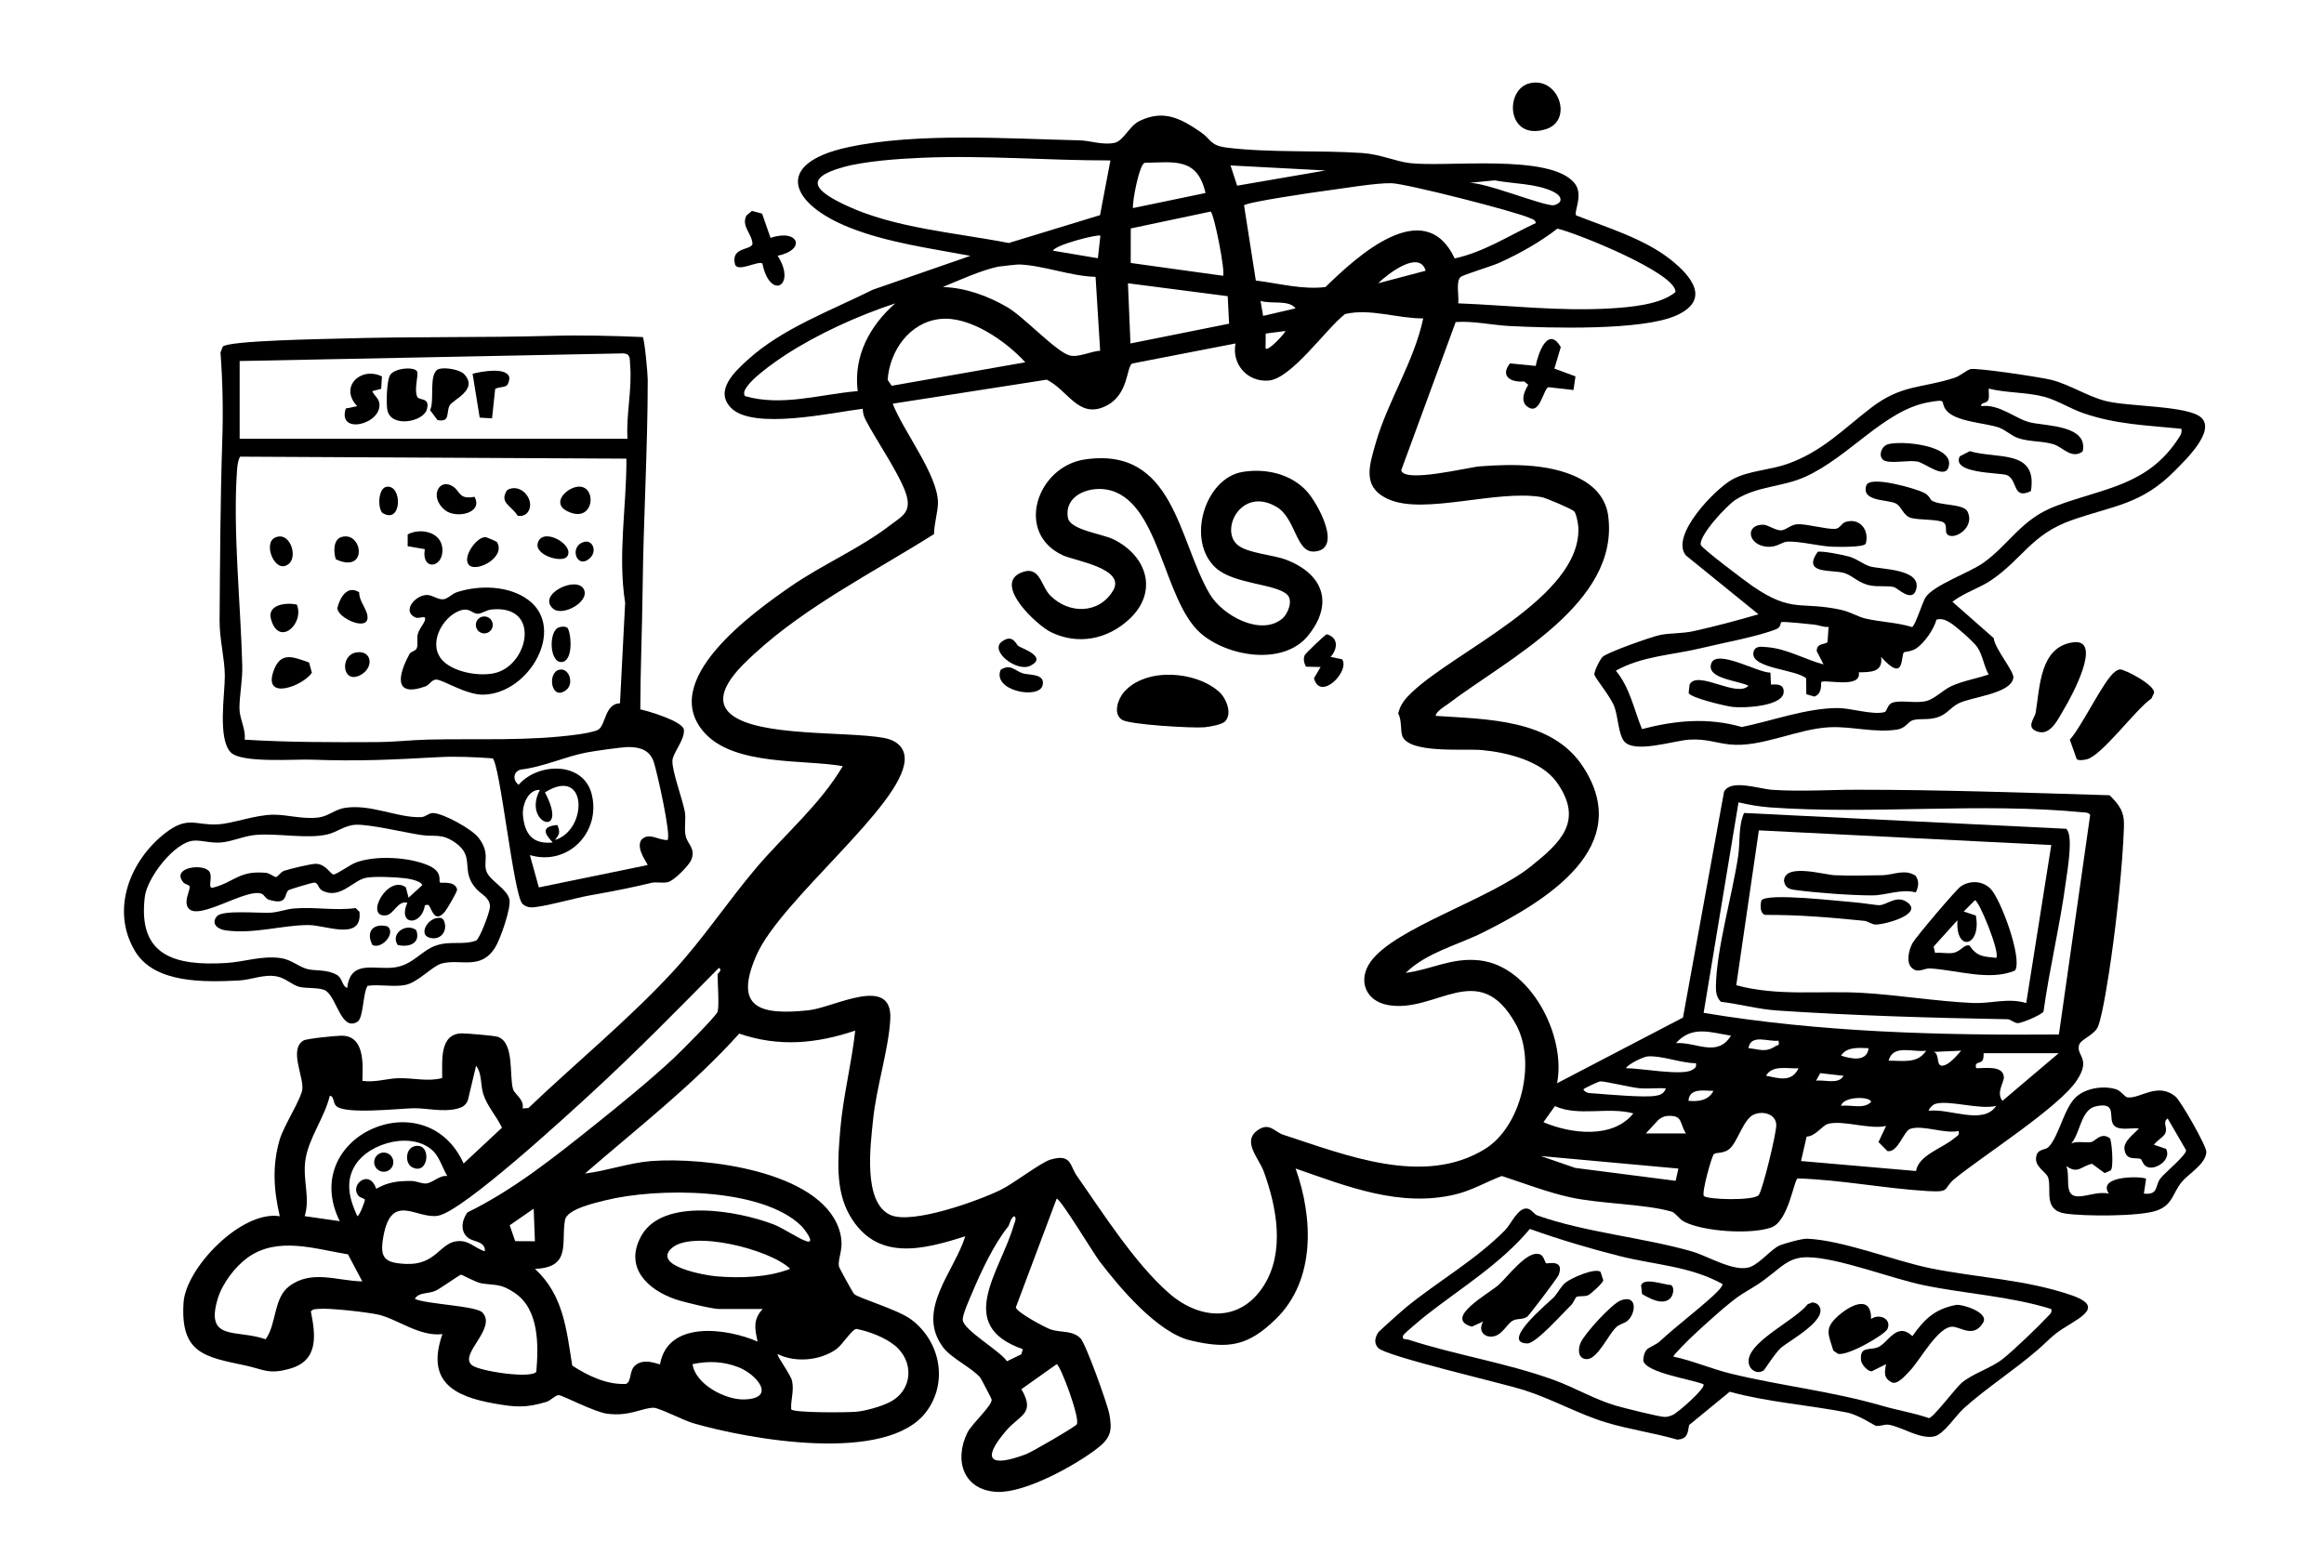 <svg width="366" height="247" viewBox="0 0 366 247" fill="none" xmlns="http://www.w3.org/2000/svg">
<g clip-path="url(#clip0_6543_2957)">
<path d="M248.205 33.919C253.084 35.845 258.958 37.596 263.115 40.902C266.452 43.554 269.402 47.22 264.046 49.667C258.689 52.114 244.021 51.671 237.714 51.351C235.012 51.213 231.927 50.513 229.249 50.73L220.678 74.065C221.081 76.137 231.257 73.595 233.008 73.46C238.333 73.049 244.912 72.974 249.566 75.813C251.538 77.015 252.946 78.857 253.262 81.194C255.155 95.036 237.335 103.825 228.121 110.827C227.561 111.254 226.117 112.056 226.106 112.756C234.12 113.306 244.36 113.215 249.286 120.735C257.553 133.351 243.551 141.843 233.679 146.813C229.671 148.834 224.65 150.016 221.38 153.242C225.502 152.7 228.602 150.783 233.008 151.269C241.058 152.155 246.679 163.158 245.22 170.622L265.047 160.279L271.516 124.696C272.605 122.664 276.971 124.261 279.113 124.404C283.649 124.708 288.007 124.392 292.492 124.392C305.788 124.392 318.954 124.858 332.242 125.262C333.792 126.807 334.573 127.863 334.498 130.144C334.293 136.304 333.347 144.868 332.463 151.032C332.128 153.392 331.169 159.742 330.432 161.636C329.879 163.047 327.698 163.672 327.43 164.585C326.929 166.301 329.359 166.669 327.103 170.124C324.342 174.363 312.335 182.005 307.874 185.635C305.886 187.252 307.334 187.829 303.544 187.603C296.748 187.2 289.94 185.824 283.112 185.615C282.525 185.761 281.688 192.391 278.927 193.352C275.709 194.471 268.286 194.001 265.233 192.431C264.444 192.024 263.872 191.023 263.265 190.845C259.076 189.632 252.087 189.628 247.369 188.608C243.808 187.837 239.989 186.37 236.511 185.231C234.042 186.172 231.797 187.513 229.194 188.137C220.461 190.225 212.139 186.868 204.041 184.053C206.802 191.798 207.22 201.592 200.965 207.72C196.606 211.99 193.526 212.567 187.471 211.128C182.301 209.898 176.345 202.853 173.142 198.634C172.172 197.353 167.028 188.809 166.409 188.801L159.98 205.929C160.134 206.708 164.63 209.135 165.533 209.424C167.08 209.918 168.937 209.523 170.172 210.812C171.02 211.701 174.412 221.154 174.708 222.744C175.181 225.294 174.944 226.46 172.889 228.07C169.422 230.79 161.416 235.206 157.01 234.988C151.725 234.724 150.202 230.027 152.352 225.658C153.042 224.254 156.418 221.269 156.158 220.395C156.103 220.214 154.521 217.173 154.403 217.027C153.2 215.505 149.835 213.982 148.506 212.188C144.191 206.368 150.241 200.39 152.024 194.724C145.295 196.871 138.026 198.737 133.825 191.442C131.51 187.426 131.96 182.44 132.331 177.941C132.757 172.761 134.129 167.499 134.685 162.335C128.536 164.395 122.667 164.945 116.419 162.806C109.083 170.97 100.394 177.664 92.13 184.844C95.629 184.421 99.057 183.152 102.579 182.879C110.815 182.242 128.974 184.357 132.118 193.55C133.171 196.626 131.834 198.069 132.133 199.508C132.185 199.749 134.326 203.628 134.496 203.806C135.103 204.446 141.371 206.245 143.489 207.827C148.056 211.227 149.374 217.667 145.895 222.345C139.702 230.671 117.847 226.702 109.083 224.143C107.789 223.764 103.746 221.736 102.969 221.736C101.112 221.736 99.147 223.155 95.586 222.669C93.543 222.388 88.533 219.739 87.993 219.747C87.453 219.755 86.715 220.609 86.04 220.814C82.81 221.787 81.154 221.653 77.868 221.075C71.372 219.937 67.088 217.541 69.676 210.136C66.055 210.574 62.493 207.704 59.539 207.06C57.772 206.672 51.82 205.992 50.148 206.166C49.718 206.21 49.248 206.158 48.96 206.569C49.694 210.286 50.215 214.251 45.73 215.56C42.279 216.568 41.498 215.675 38.559 215.058C32.174 213.718 28.403 213.121 28.904 205.189C29.251 199.722 38.015 190.604 44.062 191.569C43.099 187.477 42.851 183.587 44.046 179.506C44.681 177.336 47.414 173.145 47.611 171.591C47.86 169.606 45.486 165.281 47.785 163.897C48.302 163.585 52.79 163.15 53.721 163.134C57.421 163.075 57.168 167.507 57.07 170.243C59.018 170.551 60.908 169.867 62.765 169.828C65.171 169.776 67.412 170.409 69.636 169.8C69.692 167.293 69.108 162.889 72.669 162.766C73.391 162.743 77.848 163.13 78.373 163.304C81.055 164.19 80.171 169.409 80.795 171.544C81.027 172.346 82.633 173.216 82.293 174.588L83.216 174.529C90.691 167.404 98.946 160.643 105.951 153.068C110.747 147.881 114.577 142.029 119.129 136.664C123.626 131.366 129.132 126.76 132.729 120.671C126.501 119.596 115.82 120.644 111.059 115.535C103.372 107.288 118.656 96.431 124.564 92.343C129.562 88.888 135.407 86.409 140.191 82.728C141.864 81.439 143.331 80.838 142.885 78.505C142.329 75.587 137.853 69.159 136.314 66.118C136.038 65.573 135.872 64.999 135.876 64.386C131.167 64.952 118.636 67.806 115.133 64.248C112.455 61.532 115.713 58.531 117.752 56.677C123.219 51.699 130.938 48.896 137.466 45.63L152.825 40.297C146.561 39.126 139.754 38.209 133.81 35.853C124.434 32.136 121.649 25.751 133.593 23.181C144.432 20.848 158.801 21.845 169.986 22.106C171.726 22.145 173.576 22.877 175.481 22.509C176.948 22.224 177.8 19.844 179.492 19.038C183.302 17.223 185.906 18.65 189.049 20.773C190.8 21.956 190.497 22.924 193.266 23.26C199.975 24.083 207.698 23.644 214.494 24.098C217.341 24.288 219.775 25.411 221.976 25.684C227.644 26.392 244.17 24.114 247.973 28.855C249.44 30.681 247.811 33.358 248.221 33.935L248.205 33.919ZM174.877 25.269C164.981 25.288 155.042 24.423 145.11 24.854C141.489 25.012 136.224 25.372 132.788 26.328C126.221 28.159 128.694 30.227 133.301 32.381C140.925 35.952 150.652 36.667 158.864 38.276L173.241 33.888L174.877 25.269ZM189.854 30.397C188.56 24.81 185.05 25.534 180.269 25.648C179.449 25.846 178.309 31.65 178.431 32.773L189.854 30.401V30.397ZM208.767 26.85L193.794 26.059L194.835 29.246L208.763 26.85H208.767ZM231.229 28.815C233.612 28.554 243.476 32.638 244.742 32.314C246.206 31.939 246.036 30.883 244.632 30.199C241.946 28.886 238.286 28.961 235.383 28.408L231.229 28.815ZM241.867 35.137C241.828 34.599 241.291 34.508 240.901 34.334C238.581 33.275 221.534 28.942 219.172 28.859C216.809 28.776 211.342 29.717 208.625 30.064C207.047 30.27 196.311 31.832 195.924 32.35L197.774 44.183C201.34 44.626 205.197 45.67 208.755 45.207C213.725 40.336 224.331 30.618 229.099 40.704C233.698 39.7 237.658 37.106 241.859 35.137H241.867ZM192.611 43.436C193.021 43.025 191.266 33.801 190.658 33.326L178.08 35.983L178.072 41.419L192.611 43.436ZM229.652 47.781C237.583 48.089 245.547 49.05 253.51 48.584C256.67 48.398 261.49 48.014 263.86 46.006C264.097 43.048 248.205 36.667 245.271 36.011C242.494 38.166 239.291 39.957 236.096 41.404C234.917 41.937 230.492 43.25 230.038 43.626C229.226 44.302 229.817 46.721 229.648 47.781H229.652ZM173.3 37.118C173.012 36.841 166.314 38.506 165.813 39.482L172.905 40.676L173.296 37.122L173.3 37.118ZM224.528 42.641C223.526 39.273 218.517 43.167 217.042 44.618L224.528 42.641ZM173.26 55.246L172.538 43.606C168.63 43.511 164.255 41.779 160.473 41.657C160.224 41.649 157.444 41.949 157.14 42.013C154.478 42.586 151.042 44.148 148.474 45.211C152.036 45.31 155.61 46.611 158.678 48.41C161.262 49.924 166.413 55.491 168.48 55.993C169.852 56.329 171.832 55.329 173.26 55.238V55.246ZM193.344 46.65L177.638 44.618L178.033 54.099L193.569 50.983L193.348 46.646L193.344 46.65ZM204.037 48.568C202.972 47.172 200.168 47.939 198.523 47.39L198.922 49.758L204.037 48.568ZM140.988 47.785C135.206 49.687 128.796 52.585 123.685 55.914C122.58 56.633 116.096 60.951 117.346 62.394C123.144 64.07 129.211 62.093 135.076 61.603C134.393 56.064 136.973 51.316 140.988 47.785ZM224.133 50.153C220.087 50.173 215.744 48.528 211.827 49.469C208.92 51.679 203.422 59.626 199.809 59.939C196.472 60.227 193.936 57.373 194.579 54.099L178.317 57.254C177.319 57.796 177.855 62.287 173.958 64.043C169.801 65.917 168.152 61.409 164.843 59.804L140.594 63.584C142.179 67.791 147.721 74.82 147.717 79.185C147.717 80.605 147.094 82.573 147.098 84.123C137.707 90.058 127.156 95.344 118.916 102.88C116.549 105.042 111.544 109.629 115.181 112.558C119.535 116.065 133.115 115.172 139.123 116.212C141.055 116.548 142.597 117.635 142.475 119.77C142.053 126.946 122.935 141.752 119.121 150.486C115.5 158.777 119.669 159.943 127.349 159.129C131.333 158.706 140.594 153.424 140.207 160.544C139.947 165.316 138.006 171.271 137.494 176.407C137.111 180.246 135.841 189.375 140.211 191.363C143.639 192.921 154.087 189.126 157.562 187.437C159.593 186.449 163.897 183.116 165.407 182.661C168.764 181.649 168.46 183.598 169.596 185.215C173.757 191.15 178.676 198.931 184.083 203.675C188.911 207.914 195.289 208.368 199.016 202.525C202.412 197.203 201.063 190.106 199.032 184.543C198.227 182.345 195.49 179.736 198.16 177.956C199.947 176.766 200.74 178.292 202.073 178.727C211.91 181.922 224.208 186.947 233.868 180.977C239.54 177.474 242.025 167.305 238.731 161.335C232.882 150.735 226.153 159.734 218.517 158.291C215.046 157.634 213.776 154.377 215.862 151.471C219.7 146.125 234.535 141.717 241.09 136.466C245.732 132.75 249.483 129.334 245.196 123.253C242.786 119.833 237.331 118.505 233.351 118.141C230.661 117.896 222.059 118.734 220.876 116.002C220.513 115.164 220.805 113.44 220.201 112.4C220.505 110.945 221.353 110 222.378 109.024C229.218 102.512 248.919 94.106 248.576 83.159C248.56 82.609 248.257 80.893 247.914 80.541C247.539 80.158 243.453 78.414 242.762 78.296C235.686 77.09 224.39 81.115 218.746 78.671C214.438 76.805 215.618 73.409 216.675 69.732C218.552 63.197 222.702 56.95 224.137 50.161L224.133 50.153ZM147.989 50.248C143.205 50.817 140.113 55.273 139.793 59.836L140.428 60.765L161.471 57.064C158.442 53.747 152.683 49.691 147.989 50.252V50.248ZM202.464 52.13L199.332 52.541L199.312 54.89C199.73 55.372 202.223 52.648 202.464 52.13ZM268.301 159.536C286.773 162.608 305.563 163.091 324.251 162.944L329.177 128.349C328.886 127.942 328.424 127.986 327.99 127.946C311.89 126.377 294.799 128.33 278.718 127.171C277.216 127.064 275.267 126.736 273.792 126.38L268.301 159.536ZM113.011 159.37C113.288 158.413 113.011 154.8 113.011 153.444C113.011 153.376 113.856 152.752 113.209 152.459C106.74 159.01 100.291 165.581 93.511 171.828C89.618 175.414 72.894 190.834 68.974 191.494C65.617 192.059 61.681 187.698 60.387 194.7C59.756 198.108 60.486 198.931 63.941 199.081C68.575 199.287 69.277 195.851 71.869 195.515C73.888 195.254 74.657 196.586 76.365 197.084C76.456 195.535 74.665 195.618 73.853 195.064C72.425 194.095 72.681 192.237 73.612 190.968C80.739 187.501 87.307 182.274 93.495 177.324C97.582 174.058 102.322 170.199 106.121 166.657C107.134 165.712 112.818 160.026 113.011 159.362V159.37ZM272.605 163.126C269.359 162.616 266.475 161.481 263.935 164.304C267.126 164.075 270.443 166.637 272.605 163.126ZM280.091 163.913C278.533 164.15 275.709 162.782 275.362 165.095C277.081 165.257 277.989 165.842 279.586 164.799C279.973 164.546 280.288 164.83 280.087 163.913H280.091ZM294.278 165.099C292.811 165.056 290.839 164.83 289.948 166.277C291.482 166.767 294.03 167.341 294.278 165.099ZM303.342 165.494C301.236 165.799 298.128 164.419 297.43 167.068C299.595 167.04 301.974 167.618 303.342 165.494ZM308.86 165.494L304.53 165.684C305.508 165.941 304.857 167.938 305.902 167.859C306.947 167.78 308.154 166.273 308.86 165.494ZM324.227 165.886H312.406C312.347 165.886 312.489 166.625 312.197 167.056C311.858 167.558 310.892 167.187 311.227 168.25C312.584 168.286 315.467 167.752 315.581 169.658C315.629 170.456 314.319 172.125 315.365 173.39L324.227 165.882V165.886ZM267.087 167.467C264.834 167.483 261.584 166.202 259.454 166.4C258.784 166.463 256.5 167.546 256.055 168.25C258.22 168.238 264.882 169.46 266.404 168.562C266.909 168.266 267.221 168.159 267.083 167.467H267.087ZM53.504 192.352C46.917 178.957 67.065 170.057 73.013 183.262L79.055 177.624C78.215 175.841 76.669 174.173 76.097 172.275C75.655 170.816 75.916 169.065 74.977 167.867L73.687 173.279C73.34 174.177 72.76 174.442 71.877 174.659C69.755 175.181 67.069 174.525 65.148 174.56C62.785 174.604 54.273 175.584 52.916 174.177C52.431 173.671 52.625 172.627 51.934 172.603C51.13 176.027 48.566 179.297 48.089 182.776C47.655 185.951 48.882 188.643 47.986 191.557L53.5 192.348L53.504 192.352ZM283.246 168.262C281.55 168.381 279.144 167.665 278.123 169.44C280.166 169.836 282.15 170.543 283.246 168.262ZM290.338 169.448L286.662 169.033L286.003 170.227C287.325 170.021 289.565 170.879 290.338 169.444V169.448ZM262.361 171.421C260.993 171.346 259.596 171.52 258.228 171.413C256.859 171.306 252.666 170.259 251.976 170.33C251.779 170.35 249.302 171.476 249.357 171.611C249.807 172.271 250.434 172.172 251.108 172.228C253.29 172.398 258.748 172.88 260.606 172.623C261.431 172.508 262.046 172.291 262.357 171.421H262.361ZM269.848 171.816C268.44 171.836 266.073 171.283 265.907 173.39C267.453 173.536 269.082 173.354 269.848 171.816ZM289.944 174.177C291.427 173.967 293.486 174.758 294.665 173.588C294.665 172.658 290.279 172.643 289.944 174.177ZM314.375 174.185C311.775 174.841 306.979 173.228 304.802 173.868C304.392 173.991 303.847 174.525 303.737 174.967C306.979 174.509 312.324 177.3 314.375 174.185ZM257.238 175.371C253.207 174.287 248.62 175.916 244.88 174.224L243.074 176.755C247.338 178.585 254 179.435 257.234 175.367L257.238 175.371ZM268.321 188.355C268.708 188.967 276.214 189.173 276.975 188.236C277.594 187.473 279.811 178.324 279.74 177.138C279.633 175.406 277.555 174.936 276.166 175.572C274.581 176.296 273.658 179.807 272.427 180.91C271.481 181.76 270.36 181.463 269.934 181.768C269.579 182.021 267.986 187.817 268.325 188.355H268.321ZM259.206 178.526H265.513C264.468 176.913 265.083 175.6 262.574 175.774C262.046 175.81 261.6 176.055 261.194 176.371L259.206 178.522V178.526ZM297.036 177.348C294.401 177.96 290.188 176.359 287.857 177.035C287.005 177.28 285.857 179.016 284.524 179.024L283.637 182.875L301.749 184.448C302.175 181.902 305.926 180.882 307.807 179.257C308.214 178.905 308.636 178.878 308.462 178.138C306.265 178.648 302.81 177.13 300.842 177.806C299.769 178.174 298.945 181.57 297.252 181.313L295.836 179.89L297.036 177.348ZM68.343 181.432C65.187 178.13 58.233 179.846 55.938 183.535C54.285 186.196 55.07 188.932 56.269 191.561C56.683 191.439 57.472 189.165 57.472 189.023C57.472 188.75 56.75 188.683 56.486 188.386C54.952 186.659 58.194 184.01 59.243 187.244C61.148 186.18 62.604 186.014 64.749 186.014C65.57 186.014 66.374 186.457 67.076 186.413C68.138 186.346 69.195 185.065 70.445 185.239C69.763 184.108 69.234 182.373 68.335 181.432H68.343ZM264.33 184.061L242.66 182.088L248.075 183.958L263.896 185.99L264.326 184.061H264.33ZM120.103 206.178H113.209C112.163 206.178 107.635 205.083 106.436 204.672C101.96 203.149 98.264 199.627 100.974 194.7C104.377 188.513 116.329 190.755 121.784 192.838C123.389 193.451 125.732 195.1 127.006 195.503C128.56 195.993 126.596 193.487 126.229 193.123C119.989 186.959 103.336 187.058 95.349 189.062C93.728 189.47 89.31 190.426 88.983 192.162C88.324 195.665 90.064 199.654 84.246 199.86C88.734 203.98 89.212 209.404 90.123 215.097C92.604 216.703 95.566 218.134 98.575 217.984C99.483 217.663 99.061 215.92 100.019 215.078C101.502 213.773 103.798 215.01 103.948 214.872C105.186 207.906 114.502 209.21 119.318 211.314C118.861 209.254 118.569 207.866 120.107 206.182L120.103 206.178ZM84.242 195.511L84.049 190.379L80.27 192.996L81.134 195.495L84.246 195.511H84.242ZM161.084 212.504C150.257 208.76 157.558 200.263 159.629 193.06C159.743 192.656 160.213 191.806 159.712 191.561C159.085 191.925 159.077 192.81 158.733 193.241C156.568 195.934 154.545 200.204 153.141 203.541C152.734 204.502 151.539 207.095 151.626 207.945C151.792 209.539 157.503 212.773 158.584 214.413L160.84 213.318L161.084 212.504ZM124.438 199.852C121.326 196.792 108.858 193.621 105.699 196.673C102.827 199.453 111.067 200.888 112.818 201.034C116.549 201.346 120.943 201.228 124.434 199.852H124.438ZM57.054 201.829L54.802 197.575C49.584 196.717 43.675 194.688 38.962 198.116C36.989 199.552 35.021 202.169 34.307 204.513C32.225 211.349 37.281 209.329 41.833 210.95C43.565 208.578 43.052 204.505 45.521 202.616C49.035 199.923 53.122 201.762 57.05 201.833L57.054 201.829ZM65.329 204.592C67.234 205.446 75.024 205.676 75.99 206.743C78.31 209.297 72.082 213.393 74.385 215.074C75.643 215.991 83.631 217.201 84.463 216.07C84.81 211.938 84.94 206.253 81.059 203.644C78.815 202.133 78.089 202.489 75.872 202.149C74.973 202.011 72.792 200.781 72.614 200.781C72.378 200.781 69.38 202.952 68.575 203.315C67.439 203.825 65.889 203.521 65.329 204.596V204.592ZM140.846 211.867C139.261 210.61 136.87 209.713 134.882 209.317C134.141 209.388 132.717 211.776 131.727 212.492C129.199 214.315 125.278 214.678 122.474 213.283C122.273 213.524 124.541 216.541 124.742 217.517C125.085 219.193 124.501 220.423 124.604 221.993C125.026 222.566 133.585 222.491 134.879 222.364C136.381 222.218 138.728 221.554 140.085 220.87C143.804 218.996 144.025 214.386 140.846 211.863V211.867ZM109.067 214.868C109.501 218.023 114.187 220.486 117.145 220.427C122.371 220.32 119.236 216.489 116.277 215.343C113.899 214.421 111.532 214.342 109.067 214.868ZM158.493 225.306C154.442 230.007 155.953 231.181 161.625 229.038C162.484 228.714 169.328 224.744 169.576 224.353C170.16 223.432 166.953 214.884 166.405 214.876L160.859 218.81C163.108 222.7 160.615 222.839 158.493 225.302V225.306Z" fill="black"/>
<path d="M100.835 111.731C102.274 112.047 107.414 113.593 107.698 114.89C107.903 116.523 105.931 118.587 105.895 119.848C105.848 121.521 107.449 125.763 107.843 127.807C108.076 129.009 107.713 130.361 107.974 131.626C108.254 132.994 109.614 133.595 108.861 135.449C108.51 136.311 106.171 138.691 105.232 138.929C104.294 139.166 103.375 138.865 102.598 139.055C99.028 139.921 96.362 140.407 92.772 141.056C90.678 141.435 85.195 142.961 83.641 142.922C83.168 142.91 82.62 142.704 82.285 142.372C80.873 140.985 78.758 120.299 77.575 119.445C74.81 119.255 71.824 119.105 69.059 119.259C61.684 119.67 56.485 119.923 48.995 119.654C46.36 119.56 38.022 120.228 36.346 118.512C34.231 116.349 35.434 109.236 35.407 106.425C35.379 103.614 34.559 100.677 34.583 97.727C34.654 88.23 34.697 78.832 35.008 69.324C35.158 64.765 35.072 60.064 34.724 55.522L35.084 54.592C36.085 53.628 51.141 53.406 53.724 53.327C64.733 52.991 75.8 53.205 86.793 52.9C91.581 52.766 96.433 52.888 101.217 53.09C101.497 53.284 102.01 58.866 102.01 59.835C102.002 70.676 101.335 81.75 101.209 92.595C101.134 98.988 100.858 105.35 100.838 111.731H100.835ZM37.742 56.866V69.11H98.819C98.594 65.22 99.576 61.337 99.233 57.439C99.154 56.561 99.355 55.767 98.219 55.66L37.742 56.866ZM38.535 116.507C45.433 116.926 52.312 116.926 59.238 116.887C62.283 116.871 64.658 116.559 67.482 116.491C75.355 116.31 83.271 116.764 91.096 115.669C91.861 115.562 93.727 115.266 94.267 114.898C95.403 114.127 95.261 110.838 97.64 110.774L98.452 94.96C97.265 87.424 98.685 79.758 98.653 72.242L37.801 71.929C37.462 72.586 37.387 73.297 37.332 74.029C36.649 83.442 37.908 95.244 38.152 104.84C38.211 107.208 37.706 109.513 37.71 111.569C37.71 113.23 38.74 114.795 38.531 116.507H38.535ZM105.126 132.31C105.749 131.65 103.465 121.58 102.972 120.054C102.389 118.243 100.933 117.674 99.02 117.666C97.959 117.662 93.549 118.298 92.362 118.528C88.998 119.172 85.543 120.805 82.036 121.212C80.849 121.489 80.667 122.853 81.677 123.612C84.742 120.066 91.909 119.911 93.194 125.122C94.67 131.092 89.428 136.465 83.452 134.686L84.86 139.775L101.974 136.26C102.124 136.114 100.093 133.793 100.98 132.306C102.191 130.99 103.643 132.377 105.126 132.314V132.31ZM87.396 132.306C92.579 130.776 92.595 120.544 85.823 124.81C89.759 132.286 82.154 129.732 85.034 124.415C83.152 124.32 82.206 126.834 82.359 128.447C82.64 131.393 83.886 132.99 87.002 132.706C87.175 132.579 84.032 130.223 87.787 129.946C88.225 131.096 88.154 131.369 87.396 132.31V132.306Z" fill="black"/>
<path d="M342.585 74.077C337.224 79.529 332.858 79.608 326.208 81.957C319.933 84.171 318.457 88.101 313.563 91.402C311.744 92.632 309.275 93.383 307.477 94.783L313.985 100.511C314.119 102.129 317.215 105.758 317.081 106.743C316.734 109.277 310.537 109.747 308.459 110.783C307.157 111.432 306.652 112.495 305.134 112.981C303.615 113.468 302.392 113.112 301.253 113.436C300.515 113.646 300.144 114.693 298.783 114.911C295.293 115.472 291.648 114.385 288.169 114.547C283.014 114.788 277.402 117.769 272.444 117.263C270.164 117.03 268.779 116.346 266.081 116.5C263.593 116.643 257.203 118.805 255.704 116.662C254.868 115.464 254.832 112.985 254.268 111.384C253.704 109.783 251.215 106.818 251.101 106.276C250.999 105.802 251.996 103.821 252.395 103.457C253.188 102.729 260.122 100.282 261.463 100.013C263.107 99.685 264.878 99.82 266.764 99.4C270.187 98.641 273.576 97.736 276.936 96.755L265.498 87.48C262.958 84.357 270.152 76.955 272.862 75.493C275.382 74.129 278.77 74.041 281.484 73.077C287.033 71.104 290.319 67.561 294.701 64.209C299.501 60.536 302.621 61.184 307.761 59.523C308.766 59.199 309.689 58.306 310.336 58.14C311.283 57.895 321.463 59.425 323.045 59.828C325.932 60.563 328.677 62.394 331.556 63.145C335.154 64.086 344.596 63.857 346.663 65.774C348.955 67.901 344.202 72.428 342.577 74.081L342.585 74.077ZM343.539 67.534C338.072 66.98 333.319 66.881 328.066 65.067C326.109 64.391 323.956 63.034 321.956 62.501C319.124 61.749 316.036 61.919 313.2 61.208C313.156 61.753 313.326 62.433 313.148 62.94C312.908 63.635 311.942 63.299 312.013 63.968C314.979 63.604 317.393 66.027 319.866 66.565C322.406 67.115 328.898 67.024 327.995 71.108C326.307 72.381 324.875 70.471 323.514 70.017C321.735 69.42 319.649 69.629 317.826 69.004C316.702 68.617 315.886 67.724 314.766 67.332C312.64 66.593 307.879 66.446 306.471 64.572C305.477 63.252 306.846 62.809 303.714 63.362C296.799 64.58 291.203 71.997 284.3 75.101C280.628 76.754 276.727 76.532 273.323 78.723C271.958 79.6 267.537 84.341 267.848 85.827C267.955 86.341 275.031 91.659 276.025 92.339C282.348 96.657 283.555 94.636 290.027 96.075C291.352 96.368 292.607 97.155 293.798 97.431C296.212 97.989 298.728 98.029 301.114 98.764C301.592 98.665 302.775 94.814 303.244 94.099C304.538 92.13 310.178 90.216 312.375 88.635C316.517 85.657 318.276 81.83 323.624 79.763C331.138 76.861 338.222 76.627 343.157 68.929C343.468 68.443 343.65 68.143 343.531 67.53L343.539 67.534ZM307.149 98.092C306.451 97.673 305.808 97.364 304.968 97.598C304.554 99.128 303.091 101.243 301.797 102.121C301.004 102.654 299.923 102.666 299.848 102.737C299.308 103.259 300.053 107.731 296.255 103.477C296.571 105.912 294.606 105.865 292.737 105.9C293.206 108.565 287.325 106.913 286.813 107.446C286.813 108.395 286.749 109.344 285.752 109.72L284.474 109.352L284.446 106.841C282.797 105.422 275.915 105.291 276.128 102.888C276.281 101.658 277.315 101.86 278.265 101.931C281.413 102.172 284.201 103.86 287.187 104.655L286.107 102.548C286.138 101.188 287.436 101.595 287.814 101.124L287.976 98.736C287.207 98.835 286.477 98.46 285.755 98.388C284.998 98.313 280.738 97.839 280.533 98.001C280.387 98.115 280.458 98.788 279.827 99.056C277.114 100.211 271.039 101.326 267.876 102.097C263.388 103.188 258.639 103.307 254.477 105.643C256.706 108.312 257.341 111.823 258.591 114.836C263.932 113.452 268.977 112.993 274.321 114.512C279.117 113.535 284.501 111.526 289.416 111.526C291.53 111.526 294.839 112.641 296.756 112.175C297.221 112.06 297.198 110.937 298.089 110.661C299.466 110.234 301.651 110.835 303.363 110.419C304.672 110.103 305.994 108.68 307.323 108.067C309.086 107.253 311.334 106.877 313.188 106.236C312.391 104.841 312.304 103.291 311.389 101.923C310.833 101.089 307.993 98.598 307.141 98.092H307.149Z" fill="black"/>
<path d="M320.842 212.674C317.051 215.935 312.724 218.711 309.285 221.815C307.944 223.024 306.129 225.919 304.631 226.247C302.386 226.737 299.704 224.831 297.519 224.42C296.801 224.286 296.135 224.697 295.425 224.578C295.168 224.535 292.735 222.85 290.826 222.475C284.736 221.281 278.429 220.866 272.41 219.213L266.012 224.46C265.795 225.812 265.709 226.666 264.135 226.753C260.494 225.697 256.601 225.155 252.988 224.068C248.614 222.752 244.52 220.383 239.98 218.94C236.635 217.877 218.196 213.615 217.04 212.314C216.342 211.527 216.539 210.744 217.024 209.914C217.178 209.649 220.992 206.277 221.584 205.798C226.644 201.702 232.261 198.547 237.002 193.799C237.953 192.846 239.053 190.205 240.473 190.359C241.219 190.442 241.514 191.237 242.165 191.466C249.742 194.139 258.897 194.929 266.474 197.12C269.006 197.851 273.226 200.484 275.648 199.555C277.194 198.962 278.938 196.784 280.192 196.21C280.926 195.874 283.797 195.076 284.598 195.111C290.262 195.349 298.304 198.599 304.031 199.765C311.399 201.263 318.921 201.504 326.206 204.003C332.276 206.087 326.312 207.965 323.646 210.147C322.688 210.93 321.792 211.863 320.842 212.682V212.674ZM259.323 212.606C259.646 212.219 260.798 211.82 261.366 211.302C264.036 208.846 266.856 206.747 269.456 204.403C269.803 204.09 271.503 202.588 271.231 202.224C266.123 199.413 260.557 199.231 255.098 197.851C250.353 196.653 245.498 195.202 240.931 193.569C236.328 199.085 230.147 202.817 224.562 207.198C224.01 207.629 221.103 210.044 220.988 210.333C220.681 211.092 221.462 210.895 221.856 211.025C229.252 213.433 237.31 214.67 244.709 217.359C248.007 218.557 251.028 220.379 254.463 221.403C255.595 221.739 261.366 223.187 262.167 223.183C262.667 223.183 262.995 223.044 263.437 222.866C264.162 222.574 268.706 218.632 268.268 218.035C266.541 217.28 259.047 216.208 258.794 214.275C258.818 213.682 258.932 213.077 259.319 212.61L259.323 212.606ZM323.043 206.182C316.511 204.149 309.593 203.809 302.942 202.43C297.886 201.382 289.457 198.088 284.696 198.029C282.148 197.998 280.918 199.164 279.084 200.631C276.91 202.366 276.713 202.366 274.378 203.809C272.43 205.015 268.335 208.771 266.49 210.507C266.158 210.815 263.385 213.528 263.543 213.682C266.576 214.318 269.519 215.611 272.516 216.343C280.724 218.347 288.282 219.071 296.565 221.471C298.868 222.139 301.475 222.558 303.794 223.372C304.493 223.27 307.964 218.664 308.887 217.857C310.575 216.382 313.486 215.54 315.367 214.081C316.988 212.824 321.031 208.941 322.471 207.38C322.83 206.992 323.192 206.822 323.05 206.186L323.043 206.182Z" fill="black"/>
<path d="M57.892 155.274C57.115 156.468 57.277 160.358 56.271 160.955C53.798 162.422 53.077 157.409 51.42 156.128C50.56 155.463 48.332 155.736 47.172 155.448C46.012 155.159 44.995 154.08 43.673 153.811C41.544 153.376 39.654 154.345 37.56 154.443C32.247 154.692 24.35 154.957 21.266 149.814C17.345 143.274 20.505 135.438 26.129 131.136C29.608 128.475 30.866 130.045 34.298 129.847C36.72 129.709 40.159 128.341 43.066 128.325C45.314 128.313 47.685 129.073 50.166 128.764C51.669 128.578 52.749 127.519 54.189 127.27C58.334 126.554 62.598 128.867 66.333 128.705C67.051 128.673 67.528 128.033 68.211 128.06C69.836 128.12 74.301 130.575 75.354 131.939C77.306 134.469 76.009 135.782 76.644 137.332C77.235 138.775 79.894 140.024 80.233 141.689C80.505 143.029 78.809 147.896 78.016 149.181C75.725 152.909 72.546 150.964 69.556 151.763C68.092 152.154 65.852 154.728 63.856 155.135C61.998 155.515 59.79 154.997 57.889 155.278L57.892 155.274ZM74.999 139.993C72.423 137.13 74.904 135.015 71.764 132.773C69.552 131.196 68.53 131.848 66.317 131.52C63.683 131.128 58.342 129.828 56.062 129.907C54.343 129.966 53.14 131.045 51.625 131.413C48.418 132.196 43.8 131.211 40.289 131.508C38.376 131.67 36.59 132.556 34.783 132.702C33.217 132.829 31.801 132.338 30.551 132.409C27.51 132.587 23.179 138.221 22.808 141.242C21.664 150.573 27.541 152.162 35.592 151.684C38.514 151.51 41.173 150.486 44.206 150.909C45.866 151.142 46.983 152.237 48.34 152.621C49.574 152.969 51.404 152.64 52.998 153.522C53.996 154.072 53.794 155.258 54.678 155.614C55.218 151 59.032 152.87 62.271 152.36C65.087 151.917 66.396 149.687 68.692 148.92C70.987 148.153 72.916 148.912 75.007 148.141C75.602 147.714 77.192 143.563 77.168 142.76C77.129 141.369 75.815 140.902 74.991 139.989L74.999 139.993Z" fill="black"/>
<path d="M342.622 172.729C343.438 173.409 347.532 180.55 347.473 181.463C347.343 183.428 344.665 184.847 343.545 186.239C342.137 187.987 342.18 189.766 339.687 190.667C337.013 191.636 328.123 191.592 325.231 191.142C321.741 190.596 323.137 187.457 322.569 185.516C322.277 184.515 320.21 183.78 320.727 181.965C321.023 180.929 322.171 181.17 322.668 180.621C324.316 178.81 325.05 174.536 326.963 172.781C328.505 171.361 331.345 170.95 333.305 171.591C334.031 171.828 334.607 172.789 335.045 172.848C337.009 173.121 339.79 170.373 342.618 172.729H342.622ZM336.835 177.743C335.719 177.612 333.944 178.091 333.053 177.383C331.767 176.355 333.731 173.429 330.028 174.267C327.716 174.789 327.637 178.442 326.198 180.107C327.176 179.668 328.426 180.067 329.365 179.874C330.02 179.739 330.876 178.261 332.272 179.281C332.552 179.486 332.931 183.827 332.41 184.353L331.455 184.776L329.472 183.309C327.732 183.673 327.286 184.99 325.417 183.665C326.107 185.361 324.951 188.374 327.184 188.441C328.616 188.485 330.485 187.611 332.114 188.01C330.146 185.041 337.715 185.259 337.983 185.686L337.632 188.006C339.983 188.244 339.364 186.785 340.208 185.654C340.906 184.721 344.353 181.937 344.278 181.167L341.379 176.165C340.484 176.833 341.438 177.549 340.997 178.521C340.748 179.071 339.596 179.723 339.21 180.313L341.127 180.953C342.05 182.685 339.411 184.397 338.125 183.788C337.459 183.472 337.34 182.677 337.155 182.574C336.508 182.214 334.824 182.969 334.575 181.028C334.41 179.716 336.126 178.593 336.843 177.747L336.835 177.743Z" fill="black"/>
<path d="M327.061 119.592L325.969 116.5C327.842 114.484 331.297 107.13 333.064 105.821C333.341 105.616 333.526 105.481 333.893 105.442C334.508 105.378 339.58 107.956 339.218 109.19L338.827 110.02C336.366 111.681 331.065 118.971 328.667 119.592C328.205 119.71 327.468 119.833 327.061 119.592Z" fill="black"/>
<path d="M326.497 101.171C331.293 100.527 326.13 109.905 325.081 111.641C324.17 113.143 323.007 115.875 320.959 115.258C318.912 114.642 320.443 113.131 320.589 112.269C321.275 108.193 321.228 101.883 326.497 101.171Z" fill="black"/>
<path d="M248.116 59.286L247.804 61.433L243.825 60.982C242.929 61.528 242.472 65.905 240.259 63.805C239.498 62.833 240.129 61.556 240.677 60.611L240.034 60.085C237.936 60.267 236.2 59.262 237.802 57.242L241.853 57.637C242.263 55.491 243.825 51.3 245.805 54.664L244.795 58.06L248.124 59.282L248.116 59.286Z" fill="black"/>
<path d="M120.02 33.651L121.349 37.462C125.798 35.975 127.013 39.368 122.469 40.281C125.51 45.041 121.258 47.378 120.067 41.495C119.397 41.012 116.092 42.989 115.748 41.598C115.086 38.901 118.206 39.439 118.509 38.45C118.47 36.814 116.699 35.675 117.543 33.959L118.415 33.224L120.024 33.651H120.02Z" fill="black"/>
<path d="M240.972 13.099C245.532 12.103 247.78 18.998 243.465 20.346C237.217 22.299 236.874 13.992 240.972 13.099Z" fill="black"/>
<path d="M201.959 97.435C202.771 96.751 203.683 94.652 202.752 93.699C201.028 91.931 194.311 92.054 191.451 89.429C186.774 85.127 189.732 75.338 195.66 74.338C199.285 73.729 203.284 74.61 205.82 77.394C207.501 79.24 211.583 86.582 206.964 86.875C204.061 87.056 204.093 81.624 201.024 79.829C195.423 76.555 192.019 83.601 194.978 85.89C196.634 87.171 200.504 87.377 202.559 88.168C208.408 90.417 210.096 95.063 206.01 100.112C202.109 104.931 193.282 103.433 189.061 99.72C183.07 94.45 182.644 78.449 174.191 77.097C171.344 76.642 167.604 78.086 168.176 81.529C168.5 83.494 173.525 84.04 175.402 84.973C180.68 87.598 182.447 93.264 177.832 97.542C174.412 100.713 169.789 101.634 165.549 99.59C163.293 98.502 156.474 92.141 160.702 90.247C163.79 88.867 163.881 92.267 165.407 93.805C168.314 96.735 173.071 96.763 175.296 93.023C177.366 89.535 169.281 88.341 167.395 87.472C159.747 83.937 163.317 73.476 170.847 72.368C184.928 70.297 185.539 85.088 190.501 93.541C192.516 96.976 198.587 100.266 201.959 97.431V97.435Z" fill="black"/>
<path d="M192.91 113.653C192.433 114.136 190.433 114.488 189.672 114.555C187.779 114.717 177.946 114.148 176.719 113.384C175.22 112.455 176.064 110.083 177.027 108.988C180.482 105.062 188.398 105.691 192.027 109C193.139 110.016 194.117 112.44 192.914 113.653H192.91Z" fill="black"/>
<path d="M209.553 103.472L211.356 103.84C212.685 105.663 207.912 110.561 206.934 106.829L207.979 105.062L205.668 105.007C205.38 104.413 205.214 103.844 205.471 103.192C205.557 102.97 208.721 99.906 208.961 99.906C210.815 100.428 210.681 102.199 209.553 103.472Z" fill="black"/>
<path d="M157.593 105.504C159.139 104.484 159.861 105.678 161.072 106.058C162.074 106.37 164.657 106.062 164.196 107.944C163.628 110.237 156.212 108.794 157.593 105.504Z" fill="black"/>
<path d="M160.409 101.777C161.084 102.18 165.02 103.505 162.263 104.865C160.125 105.92 155.802 102.52 157.77 101.065C159.537 99.76 160.007 101.536 160.409 101.777Z" fill="black"/>
<path d="M274.657 128.053L325.4 130.544C326.575 131.552 325.593 137.047 325.36 138.779C324.449 145.651 322.781 152.459 321.826 159.33C321.483 159.868 318.351 161.189 317.76 161.157C317.168 161.125 316.659 160.548 316.166 160.54C304.369 160.335 291.692 159.959 279.902 159.168C276.928 158.971 273.986 158.14 271.028 157.796C270.377 157.184 270.219 156.302 270.231 155.44C270.294 149.561 272.822 140.993 273.741 134.829C274.077 132.58 273.73 130.247 274.66 128.053H274.657ZM323.049 133.102L276.999 130.789L273.438 155.183C279.997 156.97 286.71 156.005 293.313 156.389C298.898 156.713 305.075 157.733 310.636 157.978C313.618 158.113 316.202 157.132 319.105 157.986L323.049 133.102Z" fill="black"/>
<path d="M65.209 180.561C68.049 179.759 67.615 185.231 64.929 183.867C63.722 183.254 63.864 180.945 65.209 180.561Z" fill="black"/>
<path d="M60.436 184.567C61.271 184.567 61.947 183.889 61.947 183.052C61.947 182.216 61.271 181.538 60.436 181.538C59.602 181.538 58.926 182.216 58.926 183.052C58.926 183.889 59.602 184.567 60.436 184.567Z" fill="black"/>
<path d="M83.296 94.565C89.118 99.064 83.375 109.229 76.149 109.415C73.384 109.486 69.716 107.007 68.667 107.039C67.981 107.059 67.634 107.889 66.999 108.114C61.788 109.972 62.786 106.09 64.522 102.967C64.727 102.599 65.488 102.575 65.658 102.045C65.871 101.381 65.602 100.511 65.811 99.815C66.06 98.989 66.703 98.341 66.9 97.744C67.235 96.716 66.032 97.534 65.441 97.269C63.271 96.305 65.314 93.798 67.168 93.715C68.087 93.675 68.896 94.486 69.846 94.391C70.509 94.324 71.164 93.545 71.917 93.292C75.439 92.118 80.236 92.201 83.296 94.565ZM69.799 104.133C71.613 105.936 75.779 106.659 78.224 105.936C83.312 104.429 85.154 95.198 77.38 96.004C76.627 96.083 75.885 96.641 75.309 96.668C74.343 96.716 74.008 95.629 72.446 96.174C69.653 97.151 67.208 101.555 69.799 104.133Z" fill="black"/>
<path d="M48.679 104.354L49.117 105.967C47.803 107.968 41.505 110.447 43.035 105.825C44.12 102.547 46.108 103.445 48.679 104.354Z" fill="black"/>
<path d="M74.727 78.248C76.159 80.854 71.812 81.751 70.076 80.348C67.505 78.264 69.181 75.149 71.39 76.659C72.494 77.418 72.281 78.727 74.727 78.248Z" fill="black"/>
<path d="M66.897 86.495L64.203 86.036V84.174C66.191 83.115 69.406 83.755 69.662 86.325C69.974 89.46 66.325 90.057 66.901 86.491L66.897 86.495Z" fill="black"/>
<path d="M56.568 93.299C56.545 94.806 57.961 96.087 57.882 97.352C57.752 99.428 53.153 97.305 53.125 95.782C53.543 94.082 54.707 92.098 56.572 93.299H56.568Z" fill="black"/>
<path d="M87.106 95.873C84.519 93.644 90.822 90.599 91.946 92.821C92.936 94.774 88.605 97.166 87.106 95.873Z" fill="black"/>
<path d="M78.26 85.372C79.774 87.816 74.805 90.354 73.771 88.887C72.86 87.594 75.148 84.483 76.489 84.609C76.678 84.625 78.209 85.289 78.26 85.372Z" fill="black"/>
<path d="M90.849 76.682C94.146 76.14 93.712 82.775 89.259 80.478C86.932 79.276 89.031 76.983 90.849 76.682Z" fill="black"/>
<path d="M46.749 95.233C47.992 98.258 43.898 101.97 42.675 97.515C42.044 95.21 45.081 94.854 46.749 95.233Z" fill="black"/>
<path d="M88.064 98.799C88.498 98.676 89.019 98.633 89.393 98.906C90.024 100.009 90.273 104.279 88.38 104.279C86.482 104.279 86.392 99.277 88.064 98.799Z" fill="black"/>
<path d="M53.784 84.585C57.105 83.597 58.02 90.457 52.892 88.096C52.514 86.993 52.45 84.981 53.784 84.585Z" fill="black"/>
<path d="M45.529 88.769C43.415 90.647 41.344 85.673 43.265 84.705C45.569 83.542 46.945 87.516 45.529 88.769Z" fill="black"/>
<path d="M82.959 80.861C82.656 81.173 81.91 81.415 81.484 81.189C80.601 79.687 78.518 79.181 79.879 77.188C82.222 75.879 84.576 79.185 82.955 80.865L82.959 80.861Z" fill="black"/>
<path d="M89.331 87.638C88.573 88.741 84.207 87.487 84.68 85.578C85.351 82.869 90.585 85.803 89.331 87.638Z" fill="black"/>
<path d="M56.159 102.753C58.521 102.397 58.947 105.066 56.877 106.264C53.899 107.988 53.394 103.172 56.159 102.753Z" fill="black"/>
<path d="M60.852 76.678C63.4 76.215 63.353 82.747 60.205 80.778C59.44 79.892 59.574 76.911 60.852 76.678Z" fill="black"/>
<path d="M88.061 105.492C89.607 105.109 90.448 107.639 89.205 108.647C86.827 110.573 86.105 105.979 88.061 105.492Z" fill="black"/>
<path d="M92.004 85.353C93.346 84.997 94.059 86.82 92.931 87.883C90.849 89.856 89.512 86.013 92.004 85.353Z" fill="black"/>
<path d="M65.674 58.492C65.981 58.99 65.165 61.283 65.713 62.509C65.985 63.121 67.776 62.517 67.228 64.486C66.68 66.454 61.54 67.455 61 64.557C60.803 63.497 60.909 60.061 61.394 59.148C62.017 57.97 65.185 57.701 65.674 58.488V58.492Z" fill="black"/>
<path d="M60.149 59.289L60.035 61.243L58.627 61.61C58.891 62.279 59.613 62.706 59.735 63.465C60.275 66.813 53.077 68.612 54.458 64.342L56.26 63.975C53.377 60.978 56.789 57.665 60.145 59.289H60.149Z" fill="black"/>
<path d="M73.107 58.942C75.39 61.386 71.371 62.904 70.823 63.853C70.227 64.881 70.984 66.593 68.894 66.162L67.727 64.596C68.519 63.098 67.383 58.713 69.139 58.116C70.141 57.827 72.416 58.203 73.107 58.942Z" fill="black"/>
<path d="M79.802 60.717C79.407 61.042 78.469 60.947 77.984 61.263L77.49 65.897L75.546 65.778L74.426 58.875C75.739 58.519 79.889 57.744 80.224 59.492C80.212 59.867 80.074 60.492 79.802 60.717Z" fill="black"/>
<path d="M304.252 78.856C305.534 79.663 309.226 79.323 309.849 80.56C311.178 83.205 307.419 85.344 306.571 84.036C306.331 83.664 306.67 82.731 306.126 82.324C305.36 81.75 302.106 81.932 300.959 81.576C299.665 81.177 299.511 79.762 298.521 79.279C297.231 78.651 293.086 79.026 293.918 76.464C294.451 74.823 301.676 76.954 302.966 77.591C303.881 78.042 303.944 78.666 304.256 78.86L304.252 78.856Z" fill="black"/>
<path d="M293.829 85.645C293.459 86.238 289.483 86.139 288.552 86.111C286.603 86.052 283.263 85.198 281.492 85.317C280.525 85.38 279.906 86.226 278.328 86.119C275.287 85.91 274.759 82.684 277.607 82.644C278.419 82.632 279.476 83.514 280.458 83.538C281.204 83.553 282.028 82.612 283.085 82.569C284.572 82.502 287.578 83.387 288.998 83.304C289.779 83.261 290.011 82.419 290.623 82.221C292.879 81.501 294.429 83.459 293.833 85.645H293.829Z" fill="black"/>
<path d="M286.26 86.926C286.891 86.717 290.457 87.436 291.301 87.697C292.575 88.093 293.399 88.876 294.511 89.216C296.093 89.702 302.853 89.544 301.733 92.96C301.094 94.917 298.811 92.635 298.333 92.493C297.387 92.209 295.884 92.454 294.645 92.236C292.642 91.884 291.77 90.611 290.346 90.228C288.378 89.694 283.779 90.473 286.252 86.926H286.26Z" fill="black"/>
<path d="M319.84 77.351C316.854 78.818 317.824 75.421 315.979 74.813C314.791 74.425 307.289 74.607 308.638 71.879L310.22 71.064C314.456 72.349 320.925 70.701 319.844 77.347L319.84 77.351Z" fill="black"/>
<path d="M297.314 69.98C299.456 69.344 308.003 70.131 306.859 73.606C306.22 75.547 303.088 72.871 301.937 72.693C300.461 72.463 298.115 73.005 296.9 72.606C295.685 72.206 296.158 70.324 297.314 69.98Z" fill="black"/>
<path d="M278.819 105.94L278.902 107.822C279.774 107.794 280.819 107.703 280.906 108.818C281.111 111.289 274.587 111.558 272.828 111.345C271.755 111.214 266.186 109.909 265.941 109.142L266.091 107.822C267.286 105.458 273.491 109.949 275.356 108.02C273.968 107.209 268.687 106.96 269.491 104.528C270.296 102.097 276.95 106.027 278.816 105.94H278.819Z" fill="black"/>
<path d="M300.81 215.884C300.198 216.529 298.837 218.157 297.95 217.746C296.593 217.058 296.794 216.133 297.031 214.868L294.794 215.987C294.12 216.046 293.154 214.896 293.091 214.263C292.85 211.958 294.455 212.749 295.757 212.203C297.39 211.519 298.684 208.115 301.18 210.452C303.066 207.775 304.706 206.182 308.059 205.541C308.95 205.371 313.21 206.688 312.347 208.277C310.844 210.871 308.781 208.985 307.479 208.973C305.211 208.945 302.415 214.196 300.81 215.888V215.884Z" fill="black"/>
<path d="M294.677 207.759C295.947 206.822 297.97 207.751 297.249 209.332C296.834 210.242 290.863 213.689 289.439 213.227L288.725 212.732C287.956 210.182 287.285 209.289 289.364 207.375C291.206 205.679 294.712 203.742 294.677 207.759Z" fill="black"/>
<path d="M286.298 205.482C288.4 207.668 281.778 211.151 280.48 212.298C279.514 213.152 277.928 215.749 277.735 215.872C276.528 216.639 275.104 215.477 275.42 213.978C276.055 210.953 282.744 207.901 284.692 205.426L285.41 205.146C285.714 205.181 286.085 205.264 286.298 205.486V205.482Z" fill="black"/>
<path d="M243.504 198.99C243.65 199.089 246.474 198.258 245.456 200.852C245.295 201.263 240.853 207.154 240.518 207.391C239.84 207.87 239.031 207.648 238.337 207.968C237.319 208.439 236.578 210.44 234.937 210.527C233.517 210.602 232.803 209.384 233.592 208.154L231.797 208.961C227.253 207.676 234.325 203.845 235.958 202.429C237.37 201.208 240.443 196.969 242.376 197.539C243.121 197.614 243.287 198.851 243.5 198.994L243.504 198.99Z" fill="black"/>
<path d="M252.054 200.311L252.499 201.655C252.487 202.054 250.511 203.83 250.133 204C249.482 204.288 248.685 204.055 248.259 204.292C248.109 204.375 247.79 205.229 247.403 205.597C246.117 206.826 241.893 211.634 240.54 211.606C236.182 211.519 243.802 205.241 244.634 204.407C245.348 203.691 245.782 202.624 246.575 202.007C247.486 201.295 251.079 199.69 252.054 200.311Z" fill="black"/>
<path d="M256.331 208.028C255.874 208.443 255.061 208.522 254.458 209.119C253.271 210.297 251.571 214.053 249.942 214.077C248.545 214.101 248.439 212.599 248.932 211.48C249.559 210.06 253.843 205.328 255.29 204.81C257.878 203.881 257.665 206.814 256.331 208.028Z" fill="black"/>
<path d="M263.048 204.497C261.837 205.691 259.767 204.505 258.599 203.821L258.453 202.461C258.895 201.133 262.054 202.386 263.163 202.406C263.798 202.813 263.474 204.074 263.048 204.497Z" fill="black"/>
<path d="M69.292 139C69.478 139.178 71.631 138.653 71.986 140.088C72.065 140.412 70.338 143.282 70.077 143.587C68.661 145.247 68.188 143.824 67.695 142.859C67.446 142.381 67.407 142.527 66.914 142.583C66.445 145.888 62.552 145.856 64.149 142.191C62.583 141.816 62.055 144.034 60.785 144.176C57.345 144.563 61.065 137.66 63.92 139.771L64.342 141.396L66.508 139.416C66.275 138.743 64.441 138.411 63.845 138.34C62.343 138.162 59.053 137.996 57.661 138.257C55.602 138.641 53.606 141.665 50.829 140.321C50.009 139.926 50.202 138.989 49.405 139.02C49.176 139.028 45.662 140.072 45.489 140.183C44.672 140.705 45.481 142.689 42.349 141.717C41.844 141.559 41.608 140.965 41.268 140.807C38.937 139.716 31.179 145.216 29.641 143.01C28.903 141.954 29.928 140.333 29.873 139.661C29.846 139.356 29.155 139.305 28.899 139.012C26.809 136.581 32.216 135.901 33.017 137.36C33.534 138.297 32.587 140.06 33.581 139.803C36.957 138.929 37.576 137.099 41.86 137.474C42.491 137.53 43.177 138.162 43.461 138.139C43.765 138.115 44.187 137.344 44.739 137.158C45.599 136.869 49.027 136.039 49.764 136.059C51.306 136.098 52.068 137.704 52.513 137.739C52.959 137.775 55.164 136.182 56.047 135.853C59.167 134.695 64.39 134.984 67.454 136.308C69.821 137.332 69.02 138.747 69.292 139.008V139Z" fill="black"/>
<path d="M46.331 143.092C49.605 142.827 52.721 143.468 56.01 143.033L56.614 143.622C57.079 148.299 51.348 145.709 48.575 145.705C44.485 145.701 40.028 147.156 35.555 146.548C34.309 146.378 33.165 145.516 34.159 144.322C35.035 143.274 40.872 143.879 42.663 143.756C43.842 143.677 45.152 143.183 46.331 143.088V143.092Z" fill="black"/>
<path d="M68.766 144.614C69.243 144.539 69.562 144.488 69.878 144.935C70.651 146.635 69.345 148.267 67.555 147.67C66.016 147.16 67.231 144.851 68.766 144.614Z" fill="black"/>
<path d="M62.631 148.845C61.436 147.046 63.964 145.307 65.554 146.505C66.295 148.569 64.437 149.268 62.631 148.845Z" fill="black"/>
<path d="M58.666 148.861C57.549 146.757 58.772 145.35 61.013 145.911C62.393 146.896 60.212 149.545 58.666 148.861Z" fill="black"/>
<path d="M313.452 139.953C315.054 141.503 318.564 151.012 317.345 152.866C313.354 154.57 308.222 152.791 303.935 152.534C303.103 152.482 302.026 153.344 301.138 152.494C300.097 151.656 300.633 149.557 301.205 148.537C301.746 147.576 308.049 140.115 308.834 139.593C310.261 138.652 312.174 138.716 313.448 139.949L313.452 139.953ZM314.375 150.873C315.062 150.126 311.658 141.8 311.027 141.796L309.256 143.571L311.173 144.211C312.08 149.102 307.946 150.079 308.27 144.951L304.519 149.098L304.747 150.09C305.635 149.992 306.652 150.221 307.504 150.106C308.802 149.932 309.267 148.691 310.171 148.932C311.358 150.687 312.316 150.656 314.375 150.873Z" fill="black"/>
<path d="M277.39 141.843C278.187 140.554 290.047 141.993 292.161 142.135C293.183 142.203 295.558 142.606 296.031 142.574C297.23 142.495 298.76 140.898 300.417 142.155C302.937 144.065 296.575 145.702 295.317 145.622C294.741 145.587 294.153 145.097 293.597 145.041C288.41 144.515 283.208 144.073 277.978 144.108C277.134 143.828 277.228 142.582 277.386 141.843H277.39Z" fill="black"/>
<path d="M301.668 137.937C302.288 138.771 302.142 139.677 301.72 140.562C299.381 139.961 297.022 141.029 294.872 141.033C291.658 141.044 285.895 140.621 282.677 140.175C281.695 140.036 281.146 139.799 280.953 138.763C281.028 135.889 287.236 137.787 288.94 137.858C291.374 137.957 294.013 137.901 296.462 137.858C298.154 137.826 299.968 136.806 301.668 137.937Z" fill="black"/>
<path d="M76.271 99.767C77.007 99.767 77.604 99.169 77.604 98.431C77.604 97.693 77.007 97.095 76.271 97.095C75.534 97.095 74.938 97.693 74.938 98.431C74.938 99.169 75.534 99.767 76.271 99.767Z" fill="black"/>
</g>
<defs>
<clipPath id="clip0_6543_2957">
<rect width="327.955" height="222" fill="white" transform="translate(19.523 13)"/>
</clipPath>
</defs>
</svg>

